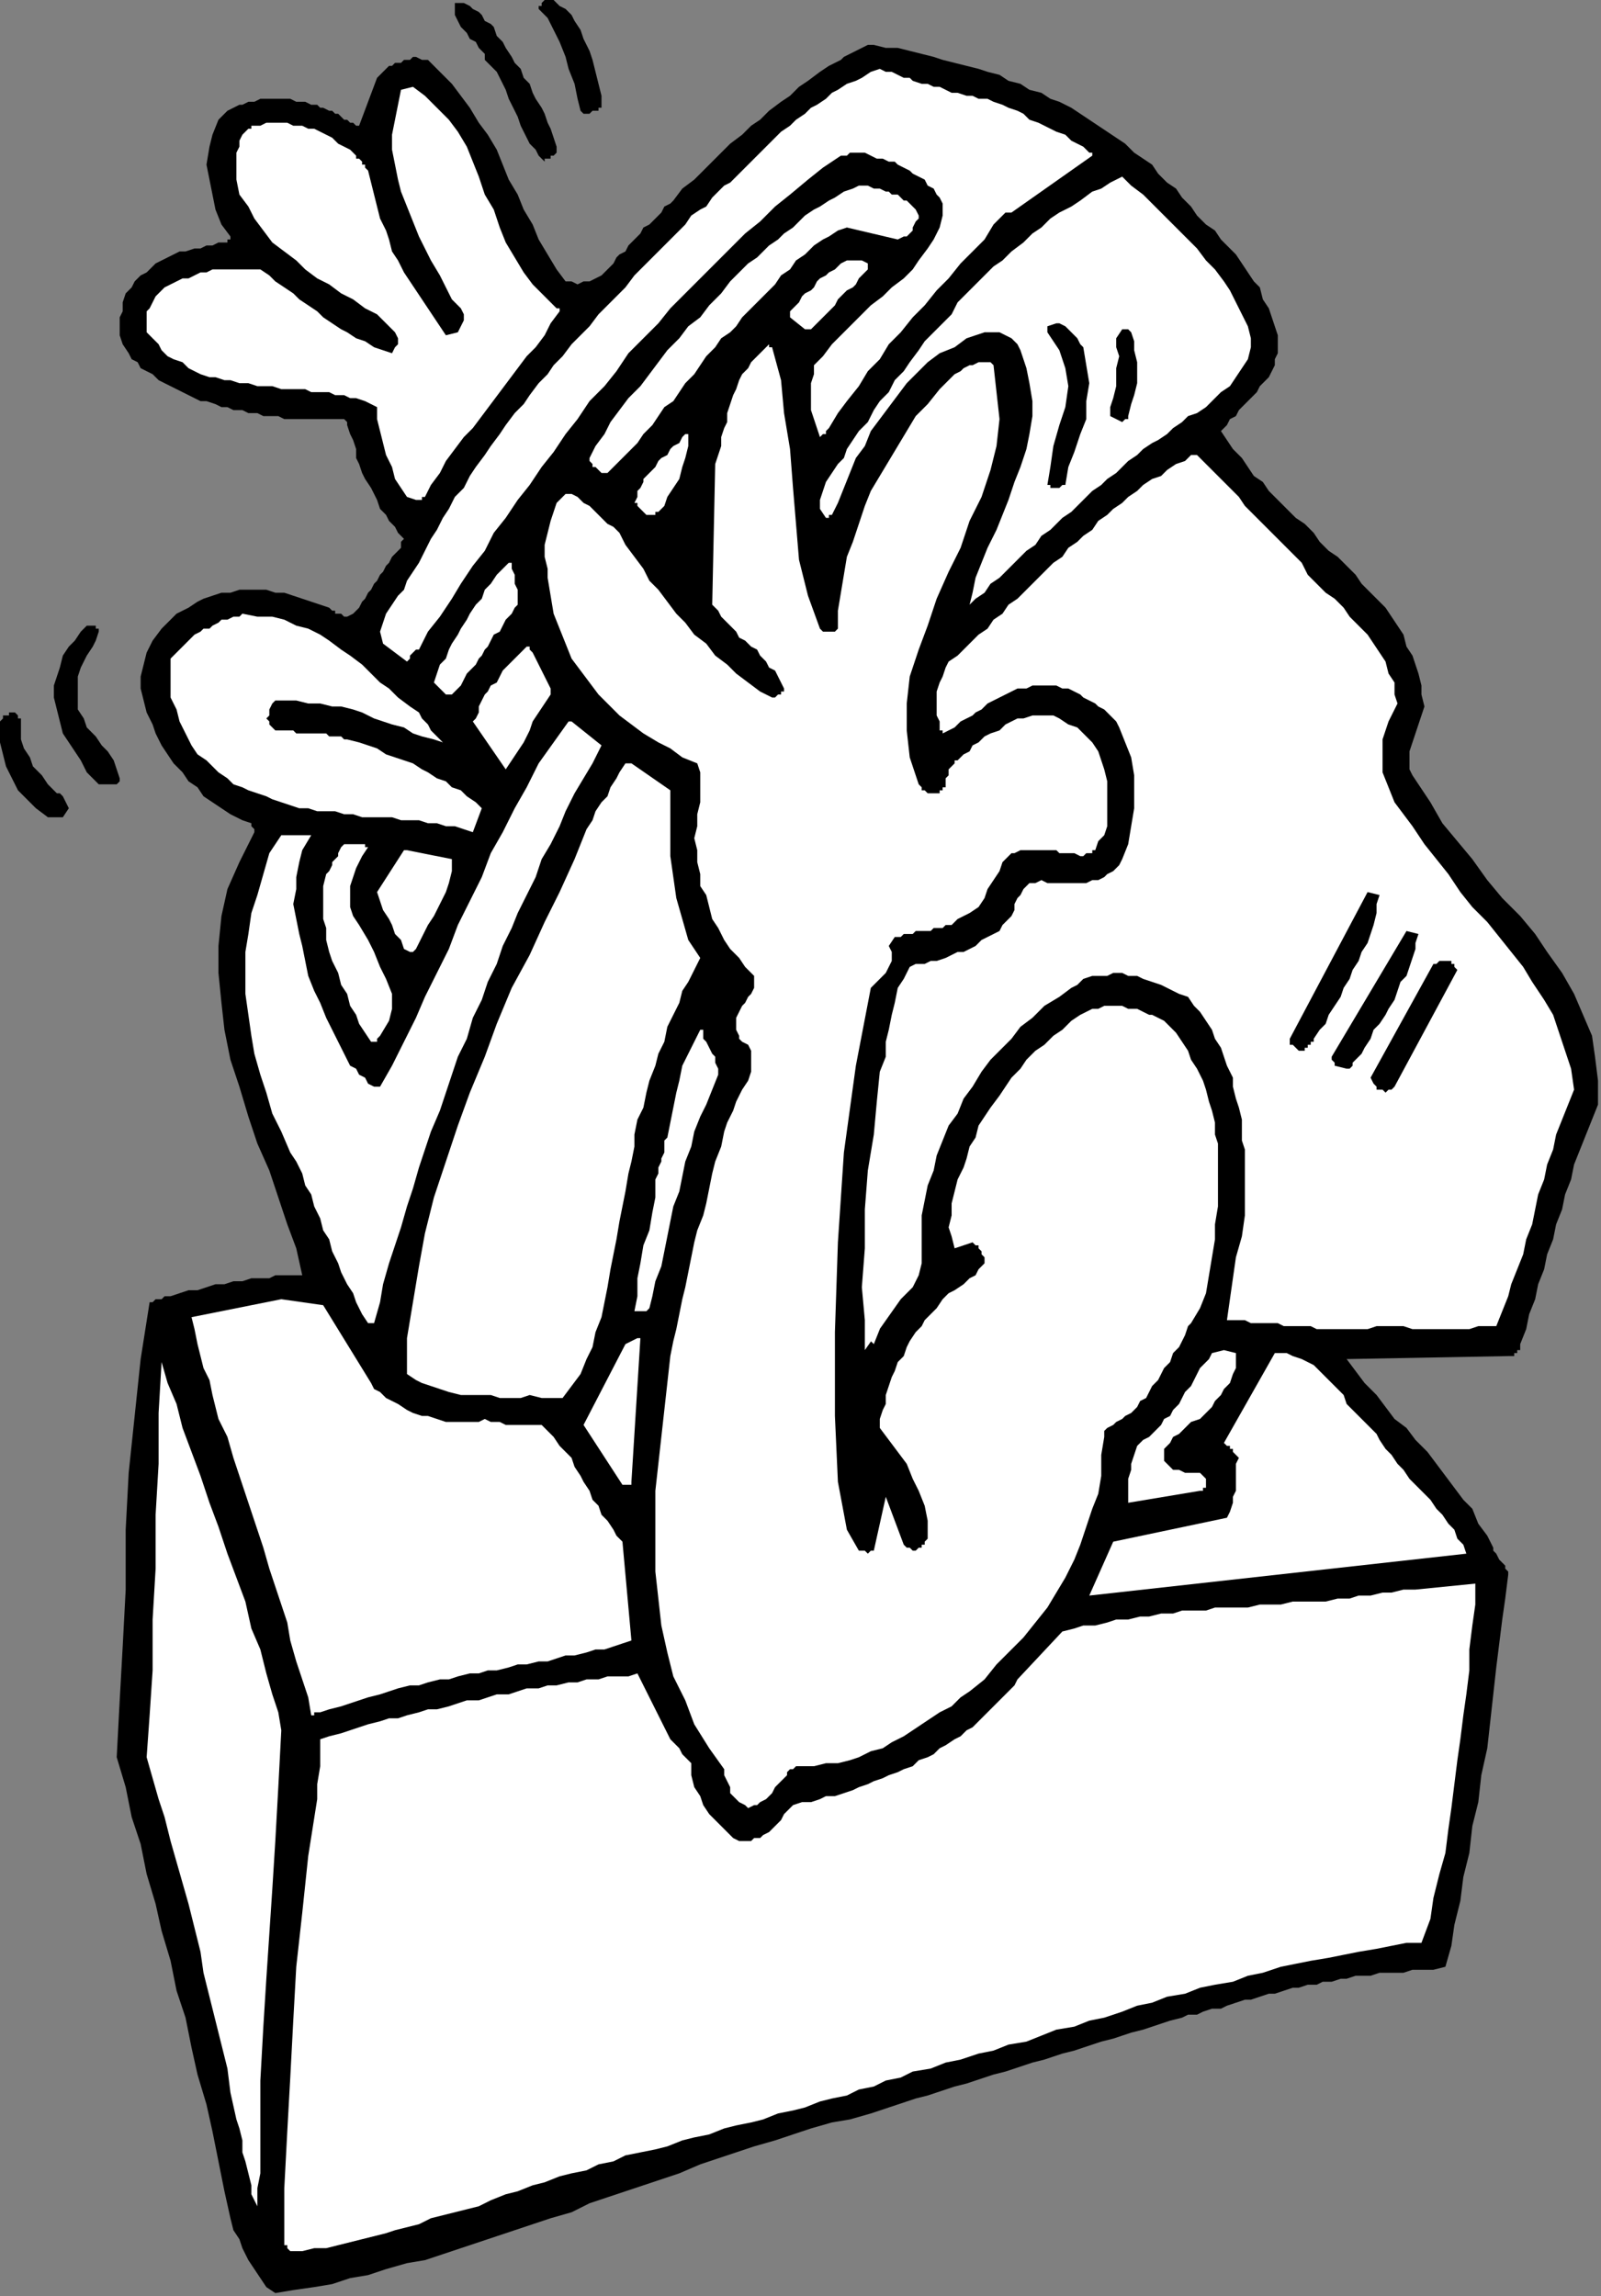<?xml version="1.0" encoding="UTF-8" standalone="no"?>
<svg
   xmlns:dc="http://purl.org/dc/elements/1.1/"
   xmlns:cc="http://creativecommons.org/ns#"
   xmlns:rdf="http://www.w3.org/1999/02/22-rdf-syntax-ns#"
   xmlns:svg="http://www.w3.org/2000/svg"
   xmlns="http://www.w3.org/2000/svg"
   xmlns:sodipodi="http://sodipodi.sourceforge.net/DTD/sodipodi-0.dtd"
   xmlns:inkscape="http://www.inkscape.org/namespaces/inkscape"
   version="1.0"
   width="141.552mm"
   height="202.935mm"
   id="svg71"
   sodipodi:docname="DESKC024.WMF">
  <rect width="100%" height="100%" fill="#808080" stroke="none"/>
  <sodipodi:namedview
     pagecolor="#ffffff"
     bordercolor="#666666"
     borderopacity="1"
     objecttolerance="10"
     gridtolerance="10"
     guidetolerance="10"
     inkscape:pageopacity="0"
     inkscape:pageshadow="2"
     inkscape:window-width="640"
     inkscape:window-height="480"
     id="namedview73" />
  <defs
     id="defs3">
    <pattern
       id="WMFhbasepattern"
       patternUnits="userSpaceOnUse"
       width="6"
       height="6"
       x="0"
       y="0" />
  </defs>
  <path
     style="fill:#000000;fill-rule:evenodd;fill-opacity:1;stroke:none;"
     d="  M 182,0   L 183,0   L 185,0   L 186,1   L 187,2   L 189,3   L 190,4   L 191,5   L 192,7   L 194,10   L 195,13   L 197,17   L 198,20   L 199,24   L 200,28   L 201,32   L 201,36   L 200,36   L 200,37   L 199,37   L 198,37   L 197,38   L 196,38   L 195,38   L 194,37   L 193,33   L 192,28   L 190,23   L 189,19   L 187,14   L 185,10   L 183,6   L 180,3   L 180,2   L 181,2   L 181,1   L 181,1   L 181,1   L 182,0   L 182,0   L 182,0  z "
     id="path5" />
  <path
     style="fill:#000000;fill-rule:evenodd;fill-opacity:1;stroke:none;"
     d="  M 153,1   L 155,1   L 157,2   L 158,3   L 160,4   L 161,5   L 162,7   L 164,8   L 165,9   L 166,12   L 168,14   L 169,16   L 171,19   L 172,21   L 174,23   L 175,26   L 177,28   L 178,31   L 179,33   L 181,36   L 182,38   L 183,41   L 184,43   L 185,46   L 186,49   L 186,49   L 186,50   L 186,50   L 186,51   L 186,51   L 185,52   L 185,52   L 184,52   L 184,53   L 183,53   L 182,53   L 182,54   L 180,52   L 179,50   L 177,48   L 176,46   L 175,44   L 174,42   L 173,39   L 172,37   L 171,35   L 170,33   L 169,30   L 168,28   L 167,26   L 166,24   L 164,22   L 162,20   L 162,18   L 160,16   L 159,14   L 157,13   L 156,11   L 154,9   L 153,7   L 152,5   L 152,1   L 152,1   L 153,1   L 153,1   L 153,1  z "
     id="path7" />
  <path
     style="fill:#000000;fill-rule:evenodd;fill-opacity:1;stroke:none;"
     d="  M 292,15   L 296,16   L 300,16   L 304,17   L 308,18   L 312,19   L 315,20   L 319,21   L 323,22   L 327,23   L 330,24   L 334,25   L 337,27   L 341,28   L 344,30   L 348,31   L 351,33   L 354,34   L 358,36   L 361,38   L 364,40   L 367,42   L 370,44   L 373,46   L 376,48   L 379,51   L 382,53   L 385,55   L 387,58   L 390,61   L 393,63   L 395,66   L 398,69   L 400,72   L 403,75   L 406,77   L 408,80   L 411,83   L 413,85   L 415,88   L 417,91   L 419,94   L 421,96   L 422,100   L 424,103   L 425,106   L 426,109   L 427,112   L 427,116   L 427,118   L 426,120   L 426,122   L 425,124   L 424,126   L 422,128   L 421,129   L 420,131   L 418,133   L 417,134   L 415,136   L 414,137   L 413,139   L 411,140   L 410,142   L 408,144   L 410,147   L 412,150   L 415,153   L 417,156   L 419,159   L 422,161   L 424,164   L 427,167   L 430,170   L 433,173   L 436,175   L 439,178   L 441,181   L 444,184   L 447,186   L 450,189   L 453,192   L 455,195   L 458,198   L 460,200   L 463,203   L 465,206   L 467,209   L 469,212   L 470,216   L 472,219   L 473,222   L 474,225   L 475,229   L 475,232   L 476,236   L 475,239   L 474,242   L 473,245   L 472,248   L 471,251   L 471,254   L 471,257   L 472,259   L 474,262   L 478,268   L 482,275   L 487,281   L 492,287   L 497,294   L 502,300   L 508,306   L 513,312   L 517,318   L 522,325   L 526,332   L 529,339   L 532,346   L 533,353   L 534,361   L 534,369   L 532,374   L 530,379   L 528,384   L 526,389   L 525,394   L 523,399   L 522,404   L 520,409   L 519,414   L 517,419   L 516,424   L 514,429   L 513,434   L 511,439   L 510,444   L 508,449   L 508,450   L 508,451   L 507,451   L 507,452   L 506,452   L 506,453   L 505,453   L 504,453   L 450,454   L 453,458   L 456,462   L 460,466   L 463,470   L 466,474   L 470,477   L 473,481   L 477,485   L 480,489   L 483,493   L 486,497   L 489,501   L 492,504   L 494,509   L 497,513   L 499,517   L 499,518   L 500,519   L 501,521   L 502,522   L 503,523   L 503,524   L 504,525   L 504,526   L 503,534   L 502,541   L 501,549   L 500,557   L 499,566   L 498,575   L 497,584   L 495,593   L 494,602   L 492,610   L 491,619   L 489,627   L 488,635   L 486,643   L 485,650   L 483,657   L 479,658   L 477,658   L 474,658   L 472,658   L 469,659   L 466,659   L 464,659   L 461,659   L 458,660   L 456,660   L 453,660   L 450,661   L 448,661   L 445,662   L 442,662   L 440,663   L 437,663   L 434,664   L 432,664   L 429,665   L 426,666   L 424,666   L 421,667   L 418,668   L 416,668   L 413,669   L 410,670   L 408,671   L 405,671   L 402,672   L 400,673   L 397,673   L 395,674   L 391,675   L 388,676   L 385,677   L 382,678   L 378,679   L 375,680   L 372,681   L 368,682   L 365,683   L 362,684   L 359,685   L 355,686   L 352,687   L 349,688   L 345,689   L 342,690   L 339,691   L 336,692   L 332,693   L 329,694   L 326,695   L 323,696   L 319,697   L 316,698   L 313,699   L 310,700   L 306,701   L 303,702   L 300,703   L 297,704   L 294,705   L 291,706   L 284,708   L 278,709   L 271,711   L 265,713   L 259,715   L 252,717   L 246,719   L 240,721   L 234,723   L 227,726   L 221,728   L 215,730   L 209,732   L 203,734   L 197,736   L 191,739   L 184,741   L 178,743   L 172,745   L 166,747   L 160,749   L 154,751   L 148,753   L 142,755   L 136,756   L 129,758   L 123,760   L 117,761   L 111,763   L 105,764   L 98,765   L 92,766   L 89,764   L 87,761   L 85,758   L 83,755   L 81,751   L 80,748   L 78,745   L 77,741   L 75,732   L 73,722   L 71,712   L 69,703   L 66,693   L 64,684   L 62,674   L 59,665   L 57,655   L 54,645   L 52,636   L 49,626   L 47,616   L 44,607   L 42,597   L 39,587   L 40,568   L 41,550   L 42,531   L 42,511   L 43,492   L 45,473   L 47,454   L 50,435   L 50,435   L 50,435   L 51,435   L 52,434   L 53,434   L 54,434   L 54,434   L 55,433   L 57,433   L 60,432   L 63,431   L 66,431   L 69,430   L 72,429   L 75,429   L 78,428   L 81,428   L 84,427   L 87,427   L 90,427   L 92,426   L 96,426   L 98,426   L 101,426   L 99,417   L 96,409   L 93,400   L 90,391   L 86,382   L 83,373   L 80,363   L 77,354   L 75,344   L 74,335   L 73,325   L 73,316   L 74,306   L 76,297   L 80,288   L 85,278   L 85,277   L 85,277   L 84,276   L 84,275   L 81,274   L 77,272   L 74,270   L 71,268   L 68,266   L 66,263   L 63,261   L 61,258   L 58,255   L 56,252   L 54,249   L 52,245   L 51,242   L 49,238   L 48,234   L 47,230   L 47,226   L 48,222   L 49,218   L 51,214   L 54,210   L 56,208   L 59,205   L 63,203   L 66,201   L 68,200   L 71,199   L 74,198   L 77,198   L 80,197   L 83,197   L 86,197   L 89,197   L 92,198   L 95,198   L 98,199   L 101,200   L 104,201   L 107,202   L 110,203   L 111,204   L 112,204   L 112,205   L 113,205   L 114,205   L 115,206   L 115,206   L 116,206   L 118,205   L 119,204   L 120,203   L 121,201   L 122,200   L 123,198   L 124,197   L 125,195   L 126,194   L 127,192   L 128,191   L 129,189   L 130,188   L 131,186   L 132,185   L 134,183   L 134,182   L 134,182   L 134,181   L 135,180   L 133,178   L 132,176   L 130,174   L 129,172   L 127,170   L 126,167   L 125,165   L 124,163   L 122,160   L 121,158   L 120,155   L 119,153   L 119,150   L 118,147   L 117,145   L 116,142   L 116,141   L 116,141   L 115,140   L 115,140   L 112,140   L 109,140   L 107,140   L 105,140   L 102,140   L 100,140   L 97,140   L 95,140   L 93,139   L 90,139   L 88,139   L 86,138   L 83,138   L 81,137   L 78,137   L 76,136   L 74,136   L 72,135   L 69,134   L 67,134   L 65,133   L 63,132   L 61,131   L 59,130   L 57,129   L 55,128   L 53,127   L 51,125   L 49,124   L 47,123   L 46,121   L 44,120   L 43,118   L 41,115   L 40,112   L 40,109   L 40,106   L 41,104   L 41,101   L 42,98   L 44,96   L 45,94   L 47,92   L 49,91   L 51,89   L 52,88   L 54,87   L 56,86   L 58,85   L 60,84   L 62,84   L 65,83   L 67,83   L 69,82   L 71,82   L 73,81   L 76,81   L 76,80   L 76,80   L 77,80   L 77,79   L 74,75   L 72,70   L 71,65   L 70,60   L 69,55   L 70,49   L 71,45   L 73,40   L 75,38   L 76,37   L 78,36   L 80,35   L 81,35   L 83,34   L 85,34   L 87,33   L 89,33   L 91,33   L 93,33   L 95,33   L 97,33   L 99,34   L 101,34   L 102,34   L 104,35   L 105,35   L 106,35   L 107,36   L 108,36   L 110,37   L 111,37   L 112,38   L 113,38   L 114,39   L 115,40   L 116,40   L 117,41   L 118,41   L 119,42   L 120,42   L 126,26   L 127,25   L 128,24   L 128,24   L 129,23   L 130,22   L 131,22   L 132,21   L 134,21   L 135,20   L 136,20   L 137,20   L 138,19   L 139,19   L 141,20   L 142,20   L 143,20   L 147,24   L 151,28   L 154,32   L 157,36   L 160,41   L 163,45   L 166,50   L 168,55   L 170,60   L 173,65   L 175,70   L 178,75   L 180,80   L 183,85   L 186,90   L 189,94   L 191,94   L 193,95   L 195,94   L 197,94   L 199,93   L 201,92   L 202,91   L 204,89   L 205,88   L 206,86   L 207,85   L 209,84   L 210,82   L 211,81   L 213,79   L 214,78   L 215,76   L 217,75   L 218,74   L 220,72   L 221,71   L 222,69   L 224,68   L 225,67   L 228,63   L 232,60   L 235,57   L 238,54   L 241,51   L 244,48   L 248,45   L 251,42   L 254,40   L 257,37   L 261,34   L 264,32   L 267,29   L 270,27   L 274,24   L 277,22   L 279,21   L 281,20   L 282,19   L 284,18   L 286,17   L 288,16   L 290,15   L 292,15  z "
     id="path9" />
  <path
     style="fill:#ffffff;fill-rule:evenodd;fill-opacity:1;stroke:none;"
     d="  M 294,23   L 296,24   L 298,24   L 300,25   L 302,26   L 304,26   L 305,27   L 308,28   L 310,28   L 312,29   L 314,29   L 316,30   L 318,31   L 320,31   L 323,32   L 325,32   L 327,33   L 330,33   L 332,34   L 335,35   L 337,36   L 340,37   L 342,38   L 344,40   L 347,41   L 349,42   L 351,43   L 353,44   L 356,45   L 358,47   L 360,48   L 362,49   L 364,51   L 364,51   L 365,51   L 365,52   L 365,52   L 338,71   L 338,71   L 337,71   L 337,71   L 336,71   L 332,75   L 329,80   L 325,84   L 321,88   L 317,93   L 313,97   L 309,102   L 305,106   L 301,111   L 297,115   L 294,120   L 290,124   L 287,129   L 283,134   L 280,138   L 277,143   L 277,143   L 276,144   L 276,144   L 276,145   L 275,145   L 275,145   L 274,146   L 274,146   L 273,143   L 272,140   L 271,137   L 271,134   L 271,131   L 271,128   L 272,125   L 272,122   L 275,119   L 278,115   L 281,112   L 284,109   L 288,105   L 291,102   L 295,99   L 298,96   L 302,93   L 305,90   L 307,87   L 310,83   L 312,80   L 314,76   L 315,72   L 315,68   L 314,66   L 313,65   L 312,63   L 310,62   L 309,60   L 307,59   L 305,58   L 304,57   L 302,56   L 300,55   L 299,54   L 297,54   L 295,53   L 293,53   L 291,52   L 289,51   L 288,51   L 287,51   L 286,51   L 285,51   L 284,51   L 283,52   L 282,52   L 281,52   L 275,56   L 270,60   L 264,65   L 259,69   L 254,74   L 249,78   L 244,83   L 239,88   L 234,93   L 229,98   L 224,103   L 220,108   L 215,113   L 210,118   L 206,124   L 202,129   L 197,134   L 193,140   L 189,145   L 185,151   L 181,156   L 177,162   L 173,167   L 169,173   L 165,178   L 162,184   L 158,189   L 154,195   L 151,200   L 147,206   L 143,211   L 140,217   L 139,217   L 138,218   L 138,218   L 137,219   L 137,220   L 137,220   L 136,221   L 136,221   L 128,215   L 127,211   L 128,208   L 129,205   L 131,202   L 133,199   L 135,197   L 136,194   L 138,191   L 140,188   L 142,184   L 144,180   L 146,177   L 148,173   L 150,170   L 152,166   L 155,163   L 157,159   L 159,156   L 162,152   L 164,149   L 167,145   L 169,142   L 172,138   L 175,135   L 177,132   L 180,128   L 183,125   L 185,122   L 188,119   L 191,115   L 194,112   L 197,109   L 200,105   L 203,102   L 206,99   L 209,96   L 212,92   L 215,89   L 218,86   L 221,83   L 223,81   L 225,79   L 227,77   L 229,75   L 231,72   L 234,70   L 236,69   L 238,66   L 240,64   L 242,62   L 244,61   L 246,59   L 248,57   L 250,55   L 252,53   L 254,51   L 256,49   L 259,46   L 261,44   L 264,42   L 266,40   L 269,38   L 271,36   L 273,35   L 276,33   L 278,31   L 280,30   L 283,28   L 286,27   L 288,26   L 291,24   L 294,23  z "
     id="path11" />
  <path
     style="fill:#ffffff;fill-rule:evenodd;fill-opacity:1;stroke:none;"
     d="  M 138,29   L 142,32   L 146,36   L 150,40   L 153,44   L 156,49   L 158,54   L 160,59   L 162,65   L 165,70   L 167,76   L 169,81   L 172,86   L 175,91   L 178,95   L 182,99   L 186,103   L 187,103   L 187,103   L 187,104   L 187,104   L 184,108   L 182,112   L 179,116   L 176,119   L 173,123   L 170,127   L 167,131   L 164,135   L 161,139   L 158,143   L 155,146   L 152,150   L 149,154   L 147,158   L 144,162   L 142,166   L 141,166   L 141,167   L 140,167   L 139,167   L 136,166   L 134,163   L 132,160   L 131,156   L 129,152   L 128,148   L 127,144   L 126,140   L 126,136   L 124,135   L 122,134   L 119,133   L 117,133   L 115,132   L 112,132   L 110,131   L 107,131   L 104,131   L 102,130   L 99,130   L 96,130   L 94,130   L 91,129   L 88,129   L 86,129   L 83,128   L 80,128   L 77,127   L 75,127   L 72,126   L 70,126   L 67,125   L 65,124   L 63,123   L 61,121   L 58,120   L 56,119   L 54,117   L 53,115   L 51,113   L 49,111   L 49,109   L 49,106   L 49,104   L 50,103   L 51,101   L 52,99   L 54,97   L 55,96   L 57,95   L 59,94   L 61,93   L 63,93   L 65,92   L 67,91   L 69,91   L 71,90   L 73,90   L 75,90   L 77,90   L 79,90   L 81,90   L 83,90   L 85,90   L 87,90   L 90,92   L 92,94   L 95,96   L 98,98   L 100,100   L 103,102   L 106,104   L 108,106   L 111,108   L 114,110   L 116,111   L 119,113   L 122,114   L 125,116   L 128,117   L 131,118   L 132,116   L 133,115   L 133,113   L 132,111   L 129,108   L 126,105   L 122,103   L 118,100   L 114,98   L 110,95   L 106,93   L 102,90   L 99,87   L 95,84   L 91,81   L 88,77   L 85,73   L 83,69   L 80,65   L 79,60   L 79,58   L 79,55   L 79,53   L 79,51   L 80,49   L 80,47   L 81,45   L 82,44   L 83,43   L 84,43   L 84,43   L 84,42   L 87,42   L 89,41   L 91,41   L 94,41   L 96,41   L 98,42   L 101,42   L 103,43   L 105,43   L 107,44   L 109,45   L 111,46   L 113,48   L 115,49   L 117,50   L 119,52   L 119,53   L 120,53   L 121,54   L 121,55   L 122,55   L 122,56   L 123,57   L 123,57   L 124,61   L 125,65   L 126,69   L 127,73   L 129,77   L 130,80   L 131,84   L 133,87   L 135,91   L 137,94   L 139,97   L 141,100   L 143,103   L 145,106   L 147,109   L 149,112   L 153,111   L 154,109   L 155,107   L 155,105   L 154,103   L 151,100   L 149,96   L 147,92   L 144,87   L 142,83   L 140,79   L 138,74   L 136,69   L 134,64   L 133,60   L 132,55   L 131,50   L 131,45   L 132,40   L 133,35   L 134,30   L 138,29  z "
     id="path13" />
  <path
     style="fill:#ffffff;fill-rule:evenodd;fill-opacity:1;stroke:none;"
     d="  M 375,59   L 378,62   L 382,65   L 385,68   L 388,71   L 391,74   L 394,77   L 397,80   L 400,83   L 403,87   L 406,90   L 409,94   L 411,97   L 413,101   L 415,105   L 417,109   L 418,113   L 418,116   L 417,120   L 415,123   L 413,126   L 411,129   L 408,131   L 405,134   L 403,136   L 400,138   L 397,139   L 395,141   L 392,143   L 390,145   L 387,147   L 385,148   L 382,150   L 380,152   L 377,154   L 375,156   L 373,158   L 370,160   L 368,162   L 365,164   L 363,166   L 360,169   L 358,171   L 355,173   L 353,175   L 351,177   L 348,179   L 346,182   L 343,184   L 341,186   L 339,188   L 336,191   L 334,193   L 331,195   L 329,198   L 326,200   L 324,202   L 325,198   L 326,193   L 328,188   L 330,183   L 333,177   L 335,172   L 337,167   L 339,161   L 341,156   L 343,150   L 344,145   L 345,139   L 345,134   L 344,128   L 343,123   L 341,117   L 340,115   L 339,114   L 338,113   L 336,112   L 334,111   L 332,111   L 330,111   L 329,111   L 323,113   L 319,116   L 314,118   L 310,121   L 306,125   L 303,128   L 300,132   L 297,136   L 294,140   L 291,144   L 289,149   L 286,153   L 284,158   L 282,163   L 280,168   L 278,172   L 277,172   L 277,173   L 276,173   L 276,173   L 274,170   L 274,167   L 275,164   L 276,161   L 278,158   L 280,155   L 282,153   L 283,150   L 285,147   L 287,144   L 290,141   L 292,137   L 294,134   L 297,131   L 299,127   L 302,124   L 304,121   L 307,117   L 309,114   L 312,111   L 315,108   L 318,105   L 320,101   L 323,98   L 326,95   L 329,92   L 332,89   L 335,87   L 338,84   L 342,81   L 345,78   L 348,76   L 351,73   L 354,71   L 358,69   L 361,67   L 365,64   L 368,63   L 371,61   L 375,59   L 375,59   L 375,59   L 375,59   L 375,59  z "
     id="path15" />
  <path
     style="fill:#ffffff;fill-rule:evenodd;fill-opacity:1;stroke:none;"
     d="  M 287,62   L 289,62   L 290,62   L 292,63   L 293,63   L 294,63   L 296,64   L 297,64   L 298,65   L 300,65   L 301,66   L 302,67   L 303,67   L 304,68   L 305,69   L 306,70   L 307,72   L 307,73   L 306,74   L 305,76   L 305,77   L 304,78   L 303,79   L 302,79   L 300,80   L 283,76   L 280,77   L 277,79   L 275,80   L 272,82   L 269,85   L 266,87   L 264,90   L 261,92   L 259,95   L 256,98   L 253,101   L 251,103   L 248,106   L 246,109   L 244,111   L 241,113   L 239,116   L 236,119   L 234,122   L 232,125   L 229,128   L 227,131   L 225,134   L 222,136   L 220,139   L 218,142   L 215,145   L 213,148   L 211,150   L 208,153   L 205,156   L 203,158   L 202,158   L 201,158   L 200,157   L 199,156   L 198,156   L 198,155   L 197,154   L 197,153   L 199,149   L 202,145   L 204,141   L 207,137   L 210,133   L 214,129   L 217,125   L 220,121   L 223,117   L 227,113   L 230,109   L 234,106   L 237,102   L 241,98   L 244,94   L 247,91   L 250,88   L 253,86   L 255,84   L 257,82   L 260,80   L 262,78   L 265,76   L 267,74   L 269,72   L 272,70   L 274,69   L 277,67   L 279,66   L 282,64   L 285,63   L 287,62  z "
     id="path17" />
  <path
     style="fill:#ffffff;fill-rule:evenodd;fill-opacity:1;stroke:none;"
     d="  M 285,87   L 288,87   L 290,88   L 290,90   L 289,91   L 288,92   L 287,93   L 286,95   L 285,96   L 283,97   L 282,98   L 281,99   L 280,100   L 279,102   L 278,103   L 277,104   L 276,105   L 275,106   L 274,107   L 273,108   L 272,109   L 271,110   L 270,110   L 270,110   L 270,110   L 269,110   L 264,106   L 264,106   L 264,105   L 264,105   L 264,104   L 265,103   L 266,102   L 267,101   L 268,99   L 269,98   L 271,97   L 272,96   L 273,94   L 274,93   L 276,92   L 277,91   L 279,90   L 280,89   L 281,88   L 283,87   L 284,87   L 284,87   L 284,87   L 285,87   L 285,87  z "
     id="path19" />
  <path
     style="fill:#000000;fill-rule:evenodd;fill-opacity:1;stroke:none;"
     d="  M 353,108   L 354,108   L 356,109   L 357,110   L 358,111   L 359,112   L 360,113   L 361,115   L 362,116   L 363,122   L 364,128   L 363,134   L 363,140   L 361,145   L 359,151   L 357,156   L 356,162   L 355,162   L 354,163   L 354,163   L 353,163   L 352,163   L 351,163   L 351,162   L 350,162   L 351,156   L 352,149   L 354,142   L 356,136   L 357,129   L 356,123   L 354,117   L 350,111   L 350,111   L 350,110   L 350,110   L 350,109   L 353,108   L 353,108   L 353,108   L 353,108   L 353,108  z "
     id="path21" />
  <path
     style="fill:#000000;fill-rule:evenodd;fill-opacity:1;stroke:none;"
     d="  M 375,110   L 376,110   L 377,110   L 377,110   L 378,111   L 379,114   L 379,117   L 380,121   L 380,125   L 380,128   L 379,132   L 378,135   L 377,139   L 377,140   L 376,140   L 375,141   L 375,141   L 371,139   L 371,136   L 372,133   L 373,129   L 373,126   L 373,123   L 374,119   L 373,116   L 373,113   L 375,110   L 375,110   L 375,110   L 375,110   L 375,110  z "
     id="path23" />
  <path
     style="fill:#ffffff;fill-rule:evenodd;fill-opacity:1;stroke:none;"
     d="  M 257,116   L 258,116   L 258,116   L 258,116   L 258,116   L 261,127   L 262,138   L 264,150   L 265,163   L 266,175   L 267,187   L 270,199   L 274,210   L 274,210   L 275,211   L 276,211   L 277,211   L 278,211   L 279,211   L 280,210   L 280,210   L 280,204   L 281,198   L 282,192   L 283,186   L 285,181   L 287,175   L 289,169   L 291,164   L 294,159   L 297,154   L 300,149   L 303,144   L 306,139   L 310,135   L 314,130   L 318,126   L 319,125   L 321,124   L 322,123   L 324,122   L 325,122   L 327,121   L 329,121   L 330,121   L 331,121   L 331,121   L 332,122   L 332,122   L 333,131   L 334,140   L 333,149   L 331,157   L 328,166   L 324,174   L 321,183   L 317,191   L 313,200   L 310,209   L 307,217   L 304,226   L 303,235   L 303,244   L 304,253   L 307,262   L 308,263   L 308,264   L 309,264   L 309,264   L 309,264   L 310,265   L 310,265   L 311,265   L 311,265   L 312,265   L 312,265   L 313,265   L 313,265   L 314,265   L 314,264   L 315,264   L 315,263   L 316,263   L 316,262   L 316,261   L 316,260   L 317,259   L 317,258   L 317,257   L 318,256   L 319,255   L 319,254   L 320,254   L 322,252   L 324,251   L 325,249   L 327,248   L 329,246   L 331,245   L 334,244   L 336,242   L 338,241   L 340,240   L 342,240   L 345,239   L 347,239   L 349,239   L 352,239   L 354,240   L 357,242   L 360,243   L 363,246   L 365,248   L 367,251   L 368,254   L 369,257   L 370,261   L 370,264   L 370,267   L 370,270   L 370,273   L 370,276   L 369,279   L 367,281   L 366,284   L 365,284   L 365,284   L 365,284   L 365,285   L 364,285   L 364,285   L 363,285   L 362,286   L 361,286   L 359,285   L 358,285   L 356,285   L 354,285   L 353,284   L 351,284   L 349,284   L 347,284   L 346,284   L 344,284   L 343,284   L 341,284   L 339,285   L 338,285   L 337,286   L 335,288   L 334,291   L 332,294   L 330,297   L 329,300   L 327,303   L 324,305   L 322,306   L 320,307   L 319,308   L 318,309   L 316,309   L 315,310   L 314,310   L 312,310   L 311,311   L 309,311   L 308,311   L 306,311   L 305,312   L 304,312   L 302,312   L 301,313   L 299,313   L 297,316   L 298,318   L 298,319   L 298,320   L 298,321   L 297,323   L 296,325   L 294,327   L 291,330   L 286,356   L 282,385   L 280,415   L 279,445   L 279,473   L 280,495   L 283,511   L 287,518   L 289,518   L 289,518   L 290,519   L 290,519   L 291,518   L 291,518   L 292,518   L 292,518   L 296,500   L 302,516   L 303,517   L 303,517   L 303,517   L 304,517   L 304,517   L 305,518   L 305,518   L 306,518   L 307,517   L 307,517   L 308,517   L 308,516   L 309,516   L 309,515   L 310,514   L 310,514   L 310,508   L 309,503   L 307,498   L 305,494   L 303,489   L 300,485   L 297,481   L 294,477   L 294,474   L 295,471   L 296,469   L 296,466   L 297,463   L 298,460   L 299,458   L 300,455   L 302,453   L 303,450   L 304,448   L 306,445   L 308,443   L 309,441   L 311,439   L 313,437   L 315,434   L 317,432   L 319,431   L 322,429   L 324,427   L 326,426   L 327,424   L 329,422   L 329,421   L 329,420   L 328,419   L 328,418   L 327,417   L 327,416   L 326,416   L 325,415   L 319,417   L 318,413   L 317,410   L 318,406   L 318,402   L 319,398   L 320,394   L 322,390   L 323,387   L 324,383   L 326,380   L 327,376   L 329,373   L 331,370   L 334,366   L 336,363   L 338,360   L 341,357   L 343,354   L 346,351   L 349,349   L 352,346   L 355,344   L 358,341   L 361,339   L 363,338   L 365,337   L 367,337   L 369,336   L 371,336   L 373,336   L 375,336   L 377,337   L 378,337   L 380,337   L 382,338   L 384,339   L 385,339   L 387,340   L 389,341   L 390,342   L 393,345   L 395,348   L 397,351   L 398,354   L 400,357   L 402,361   L 403,364   L 404,368   L 405,371   L 406,375   L 406,379   L 407,382   L 407,386   L 407,390   L 407,393   L 407,397   L 407,403   L 406,409   L 406,414   L 405,420   L 404,426   L 403,432   L 401,437   L 398,442   L 397,443   L 396,446   L 395,448   L 394,450   L 392,452   L 391,455   L 389,457   L 388,459   L 387,461   L 385,463   L 384,465   L 383,467   L 381,468   L 380,470   L 380,470   L 379,471   L 378,472   L 376,473   L 375,474   L 373,475   L 372,476   L 370,477   L 369,478   L 369,480   L 368,486   L 368,493   L 367,499   L 365,504   L 363,510   L 361,516   L 359,521   L 356,527   L 353,532   L 350,537   L 346,542   L 342,547   L 338,551   L 333,556   L 329,561   L 324,565   L 321,567   L 318,570   L 314,572   L 311,574   L 308,576   L 305,578   L 302,580   L 298,582   L 295,584   L 291,585   L 287,587   L 284,588   L 280,589   L 276,589   L 272,590   L 267,590   L 266,590   L 265,591   L 264,591   L 263,592   L 263,593   L 262,594   L 261,595   L 260,596   L 259,597   L 258,599   L 257,600   L 256,601   L 254,602   L 253,603   L 252,603   L 250,604   L 249,603   L 247,602   L 246,601   L 244,599   L 244,597   L 243,595   L 242,593   L 242,591   L 237,584   L 232,576   L 229,568   L 225,560   L 223,552   L 221,543   L 220,534   L 219,525   L 219,516   L 219,507   L 219,498   L 220,489   L 221,480   L 222,471   L 223,462   L 224,453   L 225,448   L 226,444   L 227,439   L 228,434   L 229,430   L 230,425   L 231,420   L 232,415   L 233,411   L 235,406   L 236,402   L 237,397   L 238,392   L 239,388   L 241,383   L 242,378   L 243,375   L 245,371   L 246,368   L 248,364   L 250,361   L 251,358   L 251,354   L 251,351   L 250,349   L 248,348   L 247,347   L 247,346   L 246,344   L 246,343   L 246,341   L 246,340   L 247,338   L 248,336   L 249,335   L 250,333   L 251,332   L 252,330   L 252,328   L 252,326   L 249,323   L 247,320   L 244,317   L 242,314   L 240,310   L 238,307   L 237,303   L 236,299   L 234,296   L 234,292   L 233,288   L 233,284   L 232,280   L 233,276   L 233,272   L 234,268   L 234,264   L 234,261   L 234,258   L 233,255   L 228,253   L 224,250   L 220,248   L 215,245   L 211,242   L 207,239   L 204,236   L 200,232   L 197,228   L 194,224   L 191,220   L 189,215   L 187,210   L 185,205   L 184,199   L 183,193   L 183,190   L 182,186   L 182,182   L 183,178   L 184,174   L 185,171   L 186,168   L 189,165   L 189,165   L 190,165   L 190,165   L 191,165   L 193,166   L 195,168   L 197,169   L 199,171   L 201,173   L 203,175   L 205,176   L 207,178   L 209,182   L 212,186   L 215,190   L 217,194   L 220,197   L 223,201   L 226,205   L 229,208   L 232,212   L 236,215   L 239,219   L 243,222   L 246,225   L 250,228   L 254,231   L 258,233   L 259,233   L 260,232   L 261,232   L 261,232   L 261,232   L 261,231   L 262,231   L 262,230   L 261,228   L 260,226   L 259,224   L 257,223   L 256,221   L 254,219   L 253,217   L 251,216   L 249,214   L 247,213   L 246,211   L 244,209   L 242,207   L 241,206   L 240,204   L 238,202   L 239,155   L 240,152   L 241,149   L 241,146   L 242,143   L 243,141   L 243,138   L 244,135   L 245,132   L 246,130   L 247,127   L 248,125   L 250,123   L 251,121   L 253,119   L 255,117   L 257,115   L 257,115   L 257,116   L 257,116   L 257,116  z "
     id="path25" />
  <path
     style="fill:#ffffff;fill-rule:evenodd;fill-opacity:1;stroke:none;"
     d="  M 230,146   L 230,149   L 229,153   L 228,156   L 227,160   L 225,163   L 223,166   L 222,169   L 220,171   L 219,171   L 219,172   L 219,172   L 218,172   L 217,172   L 216,172   L 215,171   L 215,171   L 214,170   L 213,169   L 213,168   L 212,168   L 213,166   L 213,164   L 214,163   L 215,161   L 215,160   L 217,158   L 218,157   L 219,156   L 220,154   L 221,153   L 223,152   L 224,150   L 225,149   L 227,148   L 228,146   L 229,145   L 229,145   L 230,145   L 230,145   L 230,146  z "
     id="path27" />
  <path
     style="fill:#ffffff;fill-rule:evenodd;fill-opacity:1;stroke:none;"
     d="  M 398,152   L 399,152   L 399,152   L 399,152   L 400,152   L 402,154   L 404,156   L 406,158   L 408,160   L 410,162   L 412,164   L 414,166   L 416,169   L 418,171   L 420,173   L 422,175   L 424,177   L 426,179   L 428,181   L 430,183   L 432,185   L 435,188   L 437,192   L 440,195   L 443,198   L 446,200   L 449,203   L 451,206   L 454,209   L 457,212   L 459,215   L 461,218   L 463,221   L 464,225   L 466,228   L 466,232   L 467,235   L 464,241   L 462,247   L 462,253   L 462,258   L 464,263   L 466,268   L 469,272   L 472,276   L 476,282   L 480,287   L 484,292   L 488,298   L 492,303   L 497,308   L 501,313   L 505,318   L 509,323   L 512,328   L 516,334   L 519,339   L 521,345   L 523,351   L 525,357   L 526,364   L 524,369   L 522,374   L 520,379   L 519,384   L 517,389   L 516,394   L 514,399   L 513,404   L 512,409   L 510,414   L 509,419   L 507,424   L 505,429   L 504,433   L 502,438   L 500,443   L 497,443   L 494,443   L 491,444   L 489,444   L 486,444   L 483,444   L 480,444   L 477,444   L 475,444   L 472,444   L 469,443   L 466,443   L 463,443   L 460,443   L 457,444   L 455,444   L 452,444   L 449,444   L 446,444   L 443,444   L 440,444   L 438,443   L 435,443   L 432,443   L 429,443   L 427,442   L 424,442   L 421,442   L 418,442   L 416,441   L 413,441   L 410,441   L 411,434   L 412,427   L 413,420   L 415,413   L 416,406   L 416,398   L 416,391   L 416,384   L 415,381   L 415,377   L 415,374   L 414,370   L 413,367   L 412,363   L 412,360   L 410,356   L 409,353   L 408,350   L 406,347   L 405,344   L 403,341   L 401,338   L 399,336   L 397,333   L 394,332   L 392,331   L 390,330   L 388,329   L 385,328   L 382,327   L 380,326   L 377,326   L 375,325   L 372,325   L 370,326   L 367,326   L 365,326   L 362,327   L 360,329   L 358,330   L 354,333   L 349,336   L 345,340   L 341,343   L 338,347   L 334,351   L 331,354   L 328,358   L 325,363   L 322,367   L 320,372   L 317,376   L 315,381   L 313,386   L 312,391   L 310,396   L 309,401   L 308,406   L 308,411   L 308,417   L 308,422   L 307,426   L 305,430   L 301,434   L 289,451   L 289,441   L 288,430   L 289,417   L 289,404   L 290,391   L 292,379   L 293,368   L 294,358   L 296,353   L 296,348   L 297,344   L 298,339   L 299,335   L 300,330   L 302,327   L 304,323   L 306,322   L 309,322   L 311,321   L 313,321   L 316,320   L 318,319   L 320,318   L 322,318   L 324,317   L 326,316   L 328,314   L 330,313   L 332,312   L 334,311   L 335,309   L 337,307   L 338,306   L 339,304   L 339,302   L 340,300   L 341,299   L 342,297   L 343,296   L 344,295   L 346,295   L 348,294   L 350,295   L 353,295   L 355,295   L 357,295   L 359,295   L 361,295   L 363,295   L 365,294   L 367,294   L 369,293   L 370,292   L 372,291   L 374,289   L 375,287   L 377,282   L 378,276   L 379,270   L 379,264   L 379,259   L 378,253   L 376,248   L 374,243   L 373,241   L 372,240   L 370,238   L 369,237   L 367,236   L 366,235   L 364,234   L 362,233   L 361,232   L 359,231   L 357,230   L 355,230   L 353,229   L 351,229   L 349,229   L 348,229   L 345,229   L 343,230   L 340,230   L 338,231   L 336,232   L 334,233   L 332,234   L 330,235   L 328,237   L 326,238   L 325,239   L 323,240   L 321,241   L 319,243   L 317,244   L 315,245   L 315,245   L 315,245   L 315,244   L 314,244   L 314,244   L 314,243   L 314,242   L 314,241   L 313,239   L 313,236   L 313,233   L 313,231   L 314,228   L 315,226   L 316,223   L 317,221   L 320,219   L 322,217   L 325,214   L 327,212   L 330,210   L 332,207   L 335,205   L 337,202   L 340,200   L 342,198   L 345,195   L 347,193   L 350,190   L 352,188   L 355,186   L 357,183   L 360,181   L 362,179   L 365,177   L 367,174   L 370,172   L 372,170   L 375,168   L 377,166   L 380,164   L 382,162   L 385,160   L 388,159   L 390,157   L 393,155   L 396,154   L 398,152  z "
     id="path29" />
  <path
     style="fill:#ffffff;fill-rule:evenodd;fill-opacity:1;stroke:none;"
     d="  M 171,188   L 171,190   L 172,192   L 172,195   L 173,197   L 173,199   L 173,202   L 172,203   L 171,205   L 169,207   L 168,209   L 167,211   L 165,212   L 164,214   L 163,216   L 162,217   L 161,219   L 160,220   L 159,222   L 157,224   L 156,225   L 155,227   L 154,229   L 153,230   L 151,232   L 151,232   L 151,232   L 150,232   L 149,232   L 145,228   L 146,225   L 147,222   L 149,220   L 150,217   L 151,215   L 153,212   L 154,210   L 156,207   L 157,205   L 159,202   L 161,200   L 162,197   L 164,195   L 166,192   L 168,190   L 170,188   L 170,188   L 170,188   L 171,188   L 171,188  z "
     id="path31" />
  <path
     style="fill:#ffffff;fill-rule:evenodd;fill-opacity:1;stroke:none;"
     d="  M 81,205   L 86,206   L 91,206   L 95,207   L 99,209   L 103,210   L 107,212   L 110,214   L 114,217   L 117,219   L 121,222   L 124,225   L 127,228   L 130,230   L 133,233   L 137,236   L 140,238   L 141,240   L 142,241   L 143,242   L 144,244   L 145,245   L 146,246   L 147,247   L 148,248   L 145,247   L 141,246   L 138,245   L 135,243   L 131,242   L 128,241   L 125,240   L 121,238   L 118,237   L 114,236   L 111,236   L 107,235   L 103,235   L 99,234   L 96,234   L 92,234   L 91,235   L 90,237   L 90,239   L 89,240   L 90,241   L 90,242   L 91,243   L 91,243   L 92,244   L 93,244   L 94,244   L 95,244   L 97,244   L 98,244   L 99,245   L 101,245   L 102,245   L 103,245   L 105,245   L 106,245   L 107,245   L 109,245   L 110,246   L 111,246   L 112,246   L 114,246   L 115,247   L 116,247   L 120,248   L 123,249   L 126,250   L 129,252   L 132,253   L 135,254   L 138,255   L 141,257   L 143,258   L 146,260   L 149,261   L 151,263   L 154,264   L 156,266   L 159,268   L 161,270   L 158,278   L 155,277   L 152,276   L 149,276   L 146,275   L 143,275   L 140,274   L 137,274   L 134,274   L 131,273   L 128,273   L 125,273   L 121,273   L 118,272   L 115,272   L 112,271   L 109,271   L 106,271   L 103,270   L 100,270   L 97,269   L 94,268   L 91,267   L 89,266   L 86,265   L 83,264   L 81,263   L 78,262   L 76,260   L 73,258   L 71,256   L 69,254   L 66,252   L 64,249   L 62,245   L 60,241   L 59,237   L 57,233   L 57,229   L 57,224   L 57,220   L 59,218   L 60,217   L 61,216   L 63,214   L 64,213   L 65,212   L 67,211   L 68,210   L 70,210   L 71,209   L 73,208   L 74,207   L 76,207   L 78,206   L 80,206   L 81,205  z "
     id="path33" />
  <path
     style="fill:#000000;fill-rule:evenodd;fill-opacity:1;stroke:none;"
     d="  M 31,209   L 31,209   L 31,209   L 32,209   L 32,209   L 32,210   L 33,210   L 33,210   L 33,211   L 32,214   L 31,216   L 29,219   L 27,223   L 26,226   L 26,230   L 26,233   L 26,237   L 28,240   L 29,243   L 32,246   L 34,249   L 36,251   L 38,254   L 39,257   L 40,260   L 40,260   L 40,261   L 40,261   L 40,261   L 39,262   L 38,262   L 37,262   L 36,262   L 35,262   L 34,262   L 33,262   L 32,261   L 29,258   L 27,254   L 25,251   L 23,248   L 21,245   L 20,241   L 19,237   L 18,233   L 18,229   L 19,226   L 20,223   L 21,219   L 23,216   L 25,214   L 27,211   L 29,209   L 30,209   L 30,209   L 31,209   L 31,209  z "
     id="path35" />
  <path
     style="fill:#ffffff;fill-rule:evenodd;fill-opacity:1;stroke:none;"
     d="  M 177,217   L 178,218   L 179,220   L 180,222   L 181,224   L 182,226   L 183,228   L 184,230   L 184,232   L 182,235   L 180,238   L 178,241   L 177,244   L 175,248   L 173,251   L 171,254   L 169,257   L 158,241   L 159,240   L 160,238   L 160,236   L 161,234   L 162,232   L 163,231   L 164,229   L 166,228   L 167,226   L 168,224   L 169,223   L 171,221   L 172,220   L 173,219   L 175,217   L 176,216   L 176,216   L 177,216   L 177,216   L 177,217  z "
     id="path37" />
  <path
     style="fill:#000000;fill-rule:evenodd;fill-opacity:1;stroke:none;"
     d="  M 3,238   L 3,238   L 4,238   L 5,238   L 6,239   L 6,239   L 6,239   L 6,240   L 7,240   L 7,244   L 7,247   L 8,250   L 10,253   L 11,256   L 14,259   L 16,262   L 18,264   L 19,265   L 20,265   L 21,266   L 21,266   L 23,270   L 21,273   L 16,273   L 12,270   L 9,267   L 6,264   L 4,260   L 2,256   L 1,252   L 0,248   L 0,243   L 0,241   L 1,240   L 1,239   L 2,239   L 2,239   L 2,239   L 3,239   L 3,238  z "
     id="path39" />
  <path
     style="fill:#ffffff;fill-rule:evenodd;fill-opacity:1;stroke:none;"
     d="  M 190,241   L 190,241   L 190,241   L 191,241   L 191,241   L 201,249   L 198,255   L 195,260   L 192,265   L 189,271   L 187,276   L 184,282   L 181,287   L 179,293   L 176,299   L 173,305   L 171,310   L 168,316   L 166,322   L 163,328   L 161,334   L 158,340   L 156,347   L 153,353   L 151,359   L 149,365   L 147,371   L 144,378   L 142,384   L 140,390   L 138,397   L 136,403   L 134,410   L 132,416   L 130,422   L 128,429   L 127,435   L 125,442   L 125,442   L 124,442   L 124,442   L 123,442   L 121,439   L 119,435   L 118,432   L 116,429   L 114,425   L 113,422   L 111,418   L 110,414   L 108,411   L 107,407   L 105,403   L 104,399   L 102,396   L 101,392   L 99,388   L 97,385   L 94,378   L 91,372   L 89,365   L 87,359   L 85,352   L 84,346   L 83,339   L 82,332   L 82,325   L 82,318   L 83,312   L 84,305   L 86,299   L 88,292   L 90,285   L 94,279   L 104,279   L 101,284   L 100,288   L 99,293   L 99,297   L 98,302   L 99,307   L 100,312   L 101,316   L 102,321   L 103,326   L 105,331   L 107,335   L 109,340   L 111,344   L 113,348   L 115,352   L 116,354   L 117,356   L 119,357   L 120,359   L 122,360   L 123,362   L 125,363   L 127,363   L 131,356   L 135,348   L 139,340   L 142,333   L 146,325   L 150,317   L 153,309   L 157,301   L 161,293   L 164,285   L 168,278   L 172,270   L 176,263   L 180,255   L 185,248   L 190,241   L 190,241   L 190,241   L 190,241   L 190,241  z "
     id="path41" />
  <path
     style="fill:#ffffff;fill-rule:evenodd;fill-opacity:1;stroke:none;"
     d="  M 211,255   L 224,264   L 224,271   L 224,279   L 224,286   L 225,293   L 226,300   L 228,307   L 230,314   L 234,320   L 232,324   L 230,328   L 228,331   L 227,335   L 225,339   L 223,343   L 222,348   L 220,352   L 219,356   L 217,361   L 216,365   L 215,370   L 213,374   L 212,379   L 212,383   L 211,388   L 210,392   L 209,398   L 208,403   L 207,408   L 206,414   L 205,419   L 204,424   L 203,430   L 202,435   L 201,440   L 199,445   L 198,450   L 196,454   L 194,459   L 191,463   L 188,467   L 184,467   L 181,467   L 177,466   L 174,467   L 171,467   L 167,467   L 164,466   L 160,466   L 157,466   L 154,466   L 150,465   L 147,464   L 144,463   L 141,462   L 139,461   L 136,459   L 136,447   L 138,435   L 140,423   L 142,412   L 145,400   L 149,388   L 153,376   L 157,365   L 162,353   L 166,342   L 171,330   L 177,319   L 182,308   L 187,298   L 192,287   L 196,277   L 198,274   L 199,271   L 201,268   L 203,266   L 204,263   L 206,260   L 207,258   L 209,255   L 210,255   L 210,255   L 210,255   L 211,255  z "
     id="path43" />
  <path
     style="fill:#ffffff;fill-rule:evenodd;fill-opacity:1;stroke:none;"
     d="  M 115,282   L 121,282   L 121,282   L 122,282   L 122,283   L 123,283   L 121,286   L 119,290   L 118,293   L 117,296   L 117,300   L 117,303   L 118,306   L 120,309   L 123,314   L 125,318   L 127,323   L 129,327   L 131,332   L 131,337   L 130,341   L 127,346   L 126,347   L 126,347   L 126,348   L 125,348   L 125,348   L 124,348   L 124,348   L 124,348   L 122,345   L 120,342   L 119,339   L 117,336   L 116,332   L 114,329   L 113,325   L 111,321   L 110,318   L 109,314   L 109,310   L 108,307   L 108,303   L 108,299   L 108,296   L 109,292   L 110,291   L 111,289   L 111,288   L 112,287   L 113,286   L 113,285   L 114,283   L 115,282   L 115,282   L 115,282   L 115,282   L 115,282  z "
     id="path45" />
  <path
     style="fill:#ffffff;fill-rule:evenodd;fill-opacity:1;stroke:none;"
     d="  M 136,284   L 151,287   L 151,291   L 150,295   L 149,298   L 147,302   L 145,306   L 143,309   L 141,313   L 139,317   L 139,317   L 138,318   L 138,318   L 137,318   L 135,317   L 134,314   L 132,312   L 131,309   L 130,307   L 128,304   L 127,301   L 126,298   L 135,284   L 135,284   L 136,284   L 136,284   L 136,284  z "
     id="path47" />
  <path
     style="fill:#000000;fill-rule:evenodd;fill-opacity:1;stroke:none;"
     d="  M 457,298   L 461,299   L 460,302   L 460,305   L 459,309   L 458,312   L 457,315   L 455,318   L 454,321   L 452,324   L 451,327   L 449,330   L 448,333   L 446,336   L 444,339   L 443,342   L 441,344   L 439,347   L 439,348   L 438,348   L 438,349   L 437,349   L 437,350   L 436,350   L 436,351   L 435,351   L 435,351   L 434,351   L 433,350   L 433,350   L 432,349   L 431,349   L 431,348   L 431,347   L 457,298   L 457,298   L 457,298   L 457,298   L 457,298  z "
     id="path49" />
  <path
     style="fill:#000000;fill-rule:evenodd;fill-opacity:1;stroke:none;"
     d="  M 470,311   L 474,312   L 473,315   L 473,317   L 472,320   L 471,323   L 470,326   L 468,328   L 467,331   L 466,334   L 464,337   L 463,339   L 461,342   L 459,344   L 458,347   L 456,350   L 455,352   L 453,354   L 452,355   L 452,356   L 451,357   L 450,357   L 446,356   L 446,356   L 446,355   L 445,354   L 445,353   L 470,311   L 470,311   L 470,311   L 470,311   L 470,311  z "
     id="path51" />
  <path
     style="fill:#000000;fill-rule:evenodd;fill-opacity:1;stroke:none;"
     d="  M 482,321   L 482,321   L 483,321   L 483,321   L 483,321   L 483,321   L 484,321   L 485,321   L 485,322   L 486,322   L 486,323   L 487,324   L 487,324   L 466,363   L 466,363   L 466,363   L 465,364   L 465,364   L 464,364   L 464,364   L 463,365   L 463,365   L 463,365   L 462,364   L 462,364   L 461,364   L 460,364   L 460,363   L 459,362   L 458,360   L 479,322   L 480,322   L 481,321   L 481,321   L 482,321  z "
     id="path53" />
  <path
     style="fill:#ffffff;fill-rule:evenodd;fill-opacity:1;stroke:none;"
     d="  M 235,344   L 235,347   L 236,348   L 237,350   L 238,352   L 239,353   L 239,355   L 240,357   L 240,359   L 238,364   L 236,369   L 234,373   L 232,378   L 231,383   L 229,388   L 228,393   L 227,398   L 225,403   L 224,408   L 223,413   L 222,418   L 221,423   L 219,428   L 218,433   L 217,437   L 216,438   L 216,438   L 215,438   L 215,438   L 214,438   L 214,438   L 213,438   L 212,438   L 213,433   L 213,427   L 214,422   L 215,416   L 217,411   L 218,405   L 219,400   L 219,394   L 220,392   L 220,390   L 221,388   L 221,387   L 222,385   L 222,383   L 222,381   L 223,380   L 224,375   L 225,370   L 226,365   L 227,361   L 228,356   L 230,352   L 232,348   L 234,344   L 234,344   L 234,344   L 235,344   L 235,344  z "
     id="path55" />
  <path
     style="fill:#ffffff;fill-rule:evenodd;fill-opacity:1;stroke:none;"
     d="  M 94,434   L 108,436   L 124,462   L 125,464   L 127,465   L 129,467   L 131,468   L 133,469   L 136,471   L 138,472   L 141,473   L 143,473   L 146,474   L 149,475   L 151,475   L 154,475   L 157,475   L 160,475   L 162,474   L 164,475   L 165,475   L 166,475   L 167,475   L 169,476   L 170,476   L 171,476   L 172,476   L 173,476   L 174,476   L 176,476   L 177,476   L 178,476   L 179,476   L 180,476   L 181,476   L 183,478   L 185,480   L 187,483   L 189,485   L 191,487   L 192,490   L 194,493   L 195,495   L 197,498   L 198,501   L 200,503   L 201,506   L 203,508   L 205,511   L 206,513   L 208,515   L 211,548   L 208,549   L 205,550   L 202,551   L 199,551   L 196,552   L 192,553   L 189,553   L 186,554   L 183,555   L 180,555   L 176,556   L 173,556   L 170,557   L 166,558   L 163,558   L 160,559   L 157,559   L 153,560   L 150,561   L 147,561   L 143,562   L 140,563   L 137,563   L 133,564   L 130,565   L 127,566   L 123,567   L 120,568   L 117,569   L 114,570   L 110,571   L 107,572   L 106,572   L 105,572   L 105,573   L 104,573   L 103,567   L 101,561   L 99,555   L 97,548   L 96,542   L 94,536   L 92,530   L 90,524   L 88,517   L 86,511   L 84,505   L 82,499   L 80,493   L 78,487   L 76,480   L 73,474   L 72,470   L 71,466   L 70,461   L 68,457   L 67,453   L 66,449   L 65,444   L 64,440   L 94,434  z "
     id="path57" />
  <path
     style="fill:#ffffff;fill-rule:evenodd;fill-opacity:1;stroke:none;"
     d="  M 292,444   L 292,444   L 293,444   L 293,444   L 294,444   L 292,449   L 291,448   L 291,448   L 291,447   L 291,446   L 291,446   L 291,445   L 291,445   L 291,444   L 291,444   L 292,444   L 292,444   L 292,444  z "
     id="path59" />
  <path
     style="fill:#ffffff;fill-rule:evenodd;fill-opacity:1;stroke:none;"
     d="  M 213,447   L 214,447   L 214,447   L 214,447   L 214,447   L 211,495   L 211,496   L 210,496   L 209,496   L 208,496   L 195,476   L 209,449   L 213,447  z "
     id="path61" />
  <path
     style="fill:#ffffff;fill-rule:evenodd;fill-opacity:1;stroke:none;"
     d="  M 409,451   L 413,452   L 413,455   L 413,457   L 412,459   L 411,462   L 409,464   L 408,466   L 406,468   L 405,470   L 403,472   L 401,474   L 398,475   L 396,477   L 394,479   L 392,480   L 391,482   L 389,484   L 389,488   L 390,489   L 391,490   L 392,491   L 394,491   L 396,492   L 397,492   L 399,492   L 401,492   L 402,493   L 403,494   L 403,495   L 403,497   L 402,497   L 402,497   L 402,498   L 401,498   L 377,502   L 377,500   L 377,497   L 377,494   L 378,491   L 378,489   L 379,486   L 380,483   L 382,481   L 384,480   L 386,478   L 388,476   L 389,474   L 391,473   L 392,471   L 394,469   L 395,467   L 396,465   L 398,463   L 399,461   L 400,459   L 401,457   L 402,456   L 404,454   L 405,452   L 409,451  z "
     id="path63" />
  <path
     style="fill:#ffffff;fill-rule:evenodd;fill-opacity:1;stroke:none;"
     d="  M 427,452   L 430,452   L 432,453   L 435,454   L 437,455   L 439,456   L 441,458   L 443,460   L 445,462   L 447,464   L 449,466   L 450,469   L 452,471   L 454,473   L 456,475   L 458,477   L 460,479   L 461,481   L 463,484   L 465,486   L 467,489   L 469,491   L 471,494   L 473,496   L 476,499   L 478,501   L 480,504   L 482,506   L 484,509   L 486,511   L 487,514   L 489,516   L 490,519   L 364,533   L 372,515   L 410,507   L 411,505   L 412,502   L 412,500   L 413,498   L 413,495   L 413,492   L 413,489   L 414,487   L 413,486   L 412,485   L 412,484   L 411,484   L 411,483   L 410,483   L 409,482   L 409,482   L 426,452   L 427,452   L 427,452   L 427,452   L 427,452  z "
     id="path65" />
  <path
     style="fill:#ffffff;fill-rule:evenodd;fill-opacity:1;stroke:none;"
     d="  M 94,578   L 93,597   L 92,615   L 91,631   L 90,646   L 89,661   L 88,677   L 87,695   L 87,715   L 87,720   L 87,726   L 86,731   L 86,737   L 84,733   L 84,730   L 83,726   L 82,722   L 81,719   L 81,715   L 80,711   L 79,708   L 77,699   L 76,691   L 74,683   L 72,675   L 70,667   L 68,659   L 67,652   L 65,644   L 63,636   L 61,629   L 59,622   L 57,615   L 55,607   L 53,601   L 51,594   L 49,587   L 50,573   L 51,558   L 51,541   L 52,524   L 52,506   L 53,489   L 53,472   L 54,455   L 56,462   L 59,469   L 61,477   L 64,485   L 67,493   L 70,502   L 73,510   L 76,519   L 79,527   L 82,535   L 84,544   L 87,551   L 89,559   L 91,566   L 93,572   L 94,578  z "
     id="path67" />
  <path
     style="fill:#ffffff;fill-rule:evenodd;fill-opacity:1;stroke:none;"
     d="  M 473,531   L 493,529   L 493,536   L 492,543   L 491,551   L 491,558   L 490,566   L 489,573   L 488,581   L 487,588   L 486,596   L 485,604   L 484,611   L 483,619   L 481,626   L 479,634   L 478,641   L 475,649   L 470,649   L 465,650   L 460,651   L 454,652   L 449,653   L 444,654   L 438,655   L 433,656   L 428,657   L 422,659   L 417,660   L 412,662   L 406,663   L 401,664   L 396,666   L 390,667   L 385,669   L 380,670   L 375,672   L 369,674   L 364,675   L 359,677   L 353,678   L 348,680   L 343,682   L 337,683   L 332,685   L 327,686   L 321,688   L 316,689   L 311,691   L 305,692   L 301,694   L 296,695   L 292,697   L 287,698   L 283,700   L 278,701   L 274,702   L 269,704   L 265,705   L 260,706   L 255,708   L 251,709   L 246,710   L 242,711   L 237,713   L 232,714   L 228,715   L 223,717   L 219,718   L 214,719   L 209,720   L 205,722   L 200,723   L 196,725   L 191,726   L 187,727   L 182,729   L 178,730   L 173,732   L 169,733   L 164,735   L 160,737   L 156,738   L 152,739   L 148,740   L 144,741   L 140,743   L 136,744   L 132,745   L 129,746   L 125,747   L 121,748   L 117,749   L 113,750   L 109,751   L 105,751   L 101,752   L 97,752   L 97,752   L 96,751   L 96,750   L 95,750   L 95,731   L 96,712   L 97,694   L 98,675   L 99,657   L 101,639   L 103,620   L 106,601   L 106,596   L 107,590   L 107,585   L 107,581   L 110,580   L 114,579   L 117,578   L 120,577   L 123,576   L 127,575   L 130,574   L 133,574   L 136,573   L 140,572   L 143,571   L 146,571   L 150,570   L 153,569   L 156,568   L 160,568   L 163,567   L 166,566   L 170,566   L 173,565   L 176,564   L 180,564   L 183,563   L 186,563   L 190,562   L 193,562   L 196,561   L 200,561   L 203,560   L 207,560   L 210,560   L 213,559   L 214,561   L 215,563   L 216,565   L 217,567   L 218,569   L 219,571   L 220,573   L 221,575   L 222,577   L 223,579   L 224,581   L 225,582   L 227,584   L 228,586   L 229,587   L 231,589   L 231,593   L 232,597   L 234,600   L 235,603   L 237,606   L 240,609   L 243,612   L 245,614   L 247,615   L 248,615   L 250,615   L 251,615   L 252,614   L 253,614   L 254,614   L 255,613   L 257,612   L 259,610   L 260,609   L 261,608   L 262,606   L 263,605   L 264,604   L 265,603   L 268,602   L 271,602   L 274,601   L 276,600   L 279,600   L 282,599   L 285,598   L 287,597   L 290,596   L 292,595   L 295,594   L 297,593   L 300,592   L 302,591   L 305,590   L 307,588   L 310,587   L 312,586   L 314,584   L 316,583   L 319,581   L 321,580   L 323,578   L 325,577   L 327,575   L 329,573   L 331,571   L 333,569   L 335,567   L 337,565   L 339,563   L 340,561   L 355,545   L 359,544   L 362,543   L 366,543   L 370,542   L 373,541   L 377,541   L 381,540   L 384,540   L 388,539   L 392,539   L 395,538   L 399,538   L 403,538   L 406,537   L 410,537   L 414,537   L 417,537   L 421,536   L 425,536   L 428,536   L 432,535   L 436,535   L 440,535   L 443,535   L 447,534   L 451,534   L 454,533   L 458,533   L 462,532   L 465,532   L 469,531   L 473,531  z "
     id="path69" />
</svg>
